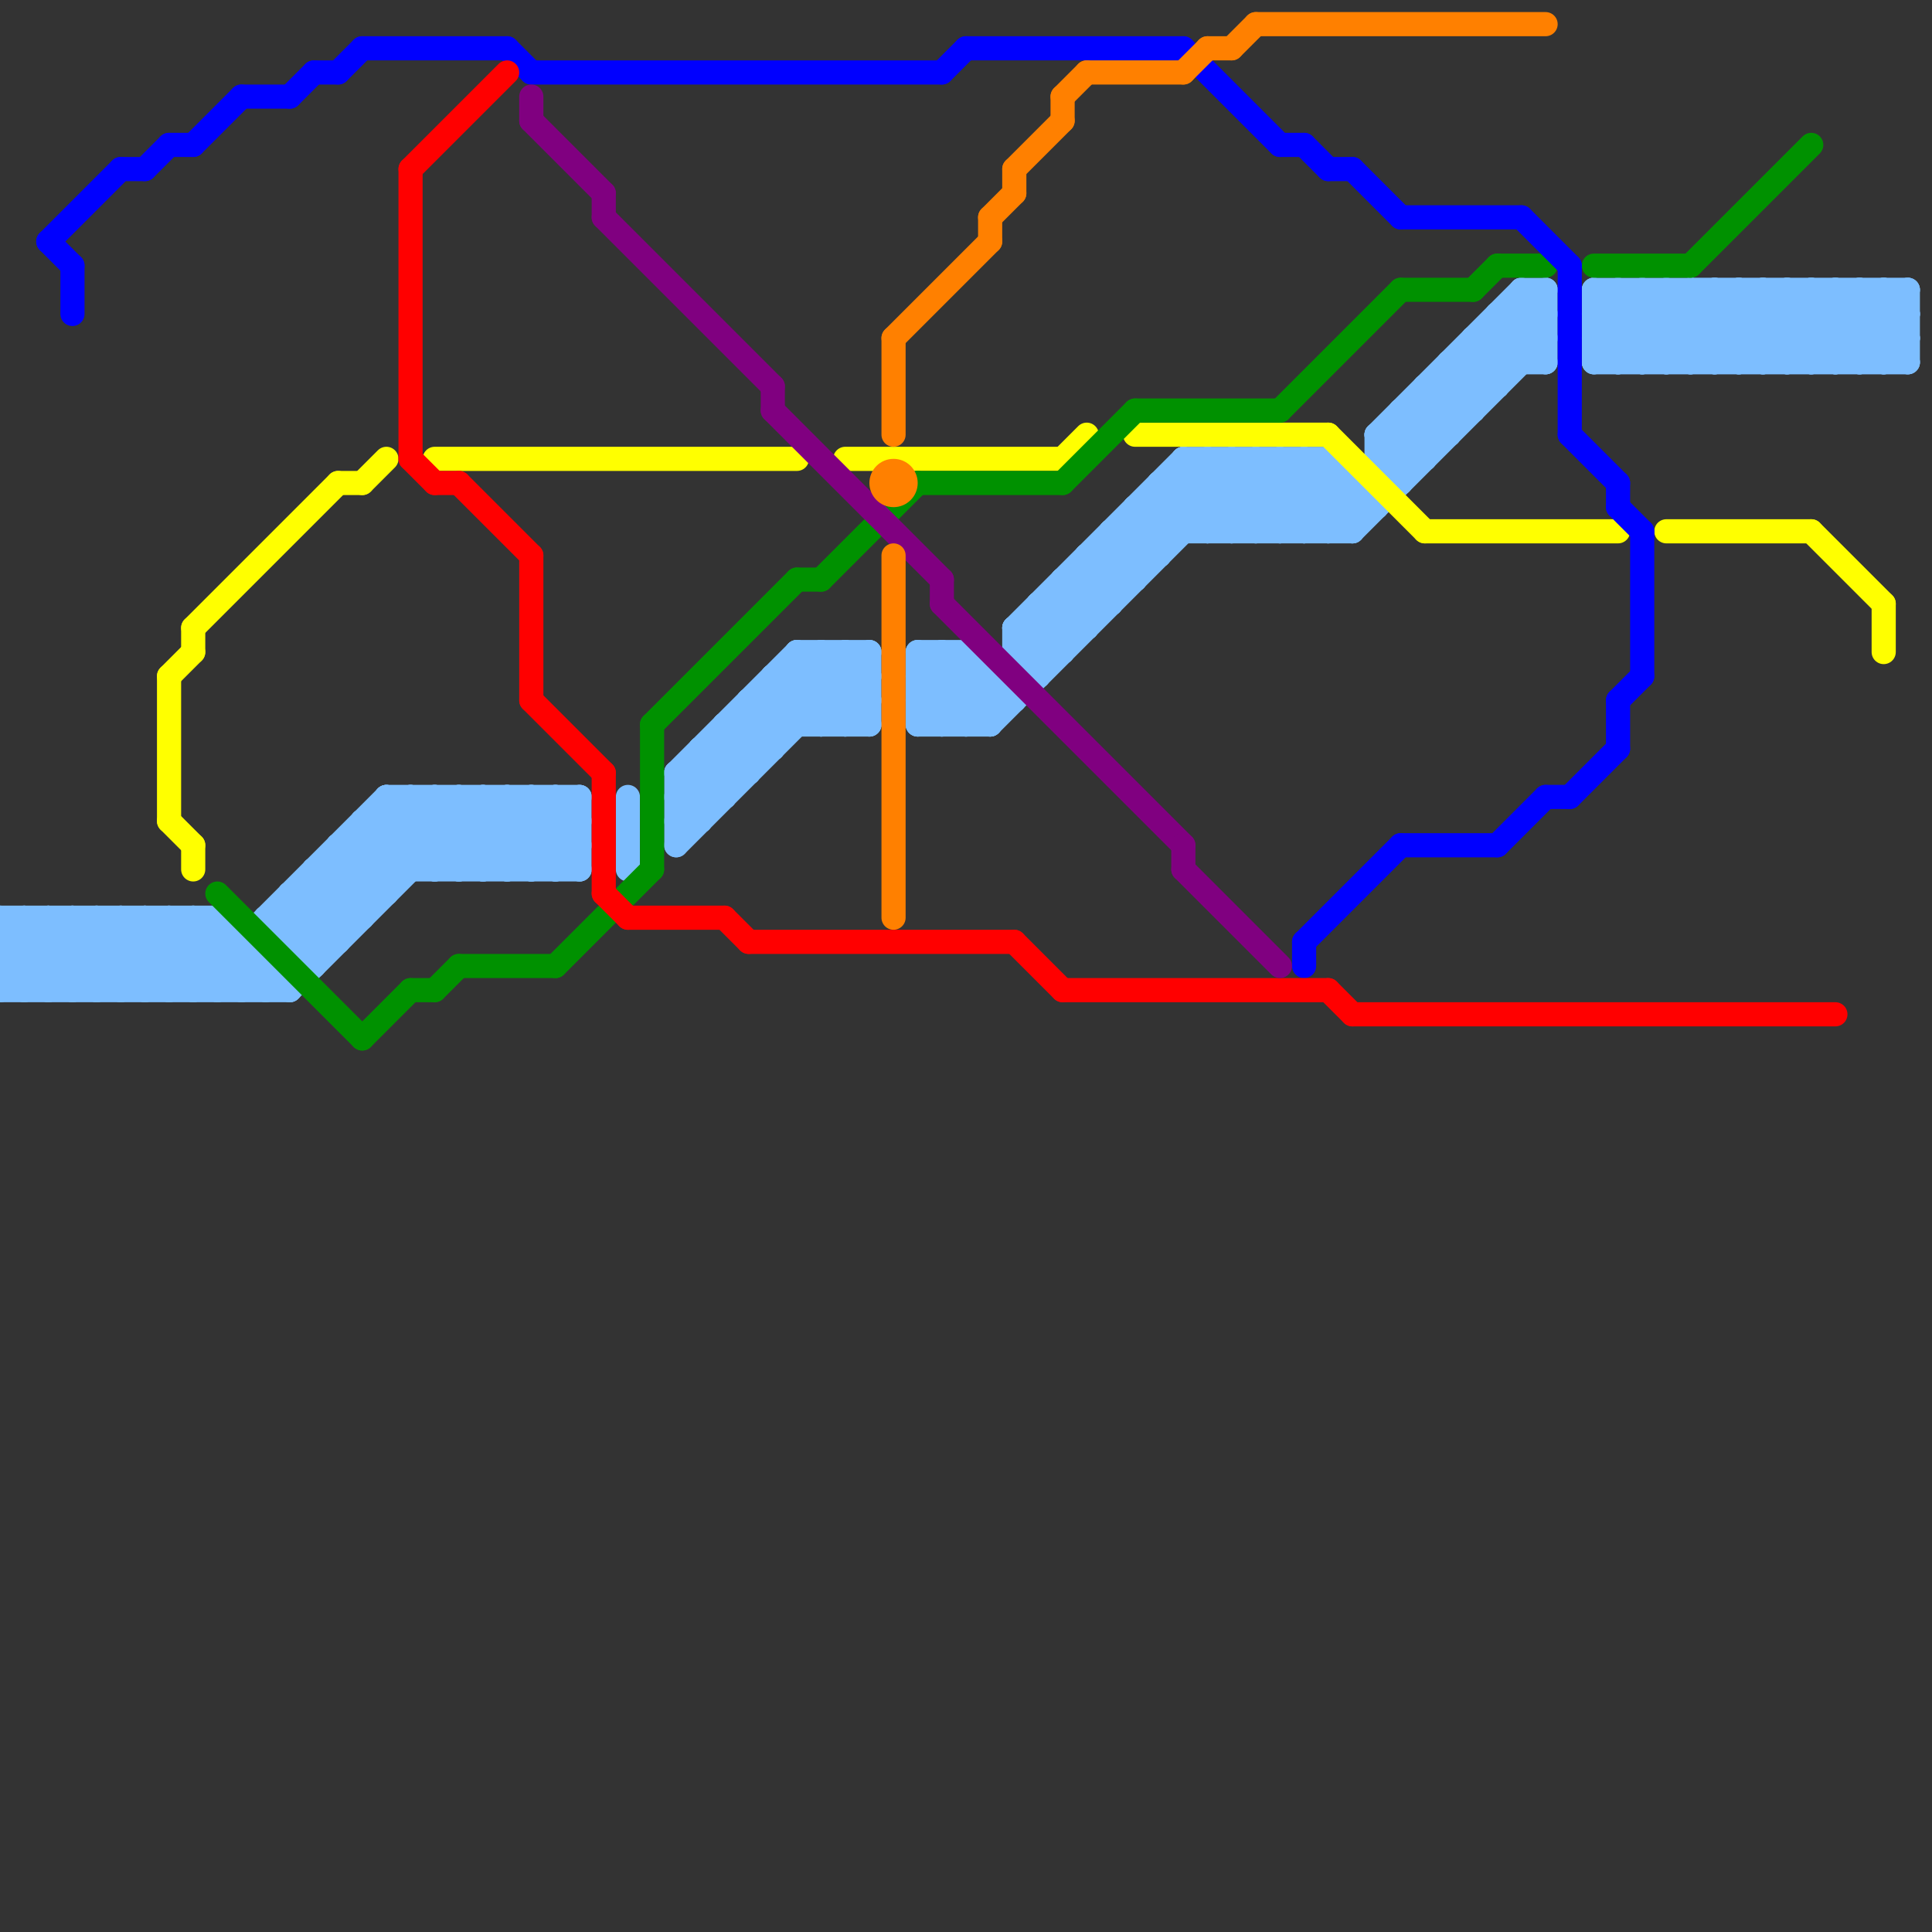 
<svg version="1.1" xmlns="http://www.w3.org/2000/svg" viewBox="0 0 80 80">
<rect x="0" y="0" width="80" height="80" fill="#333333" stroke="none"/>
<style>line { stroke-width: 1; fill: none; stroke-linecap: round; stroke-linejoin: round; } .c0 { stroke: #7dbeff } .c1 { stroke: #ffff00 } .c2 { stroke: #009100 } .c3 { stroke: #0000ff } .c4 { stroke: #ff0000 } .c5 { stroke: #800080 } .c6 { stroke: #ff8000 }</style><line class="c0" x1="52" y1="22" x2="55" y2="19"/><line class="c0" x1="12" y1="37" x2="14" y2="39"/><line class="c0" x1="43" y1="26" x2="44" y2="27"/><line class="c0" x1="47" y1="21" x2="48" y2="22"/><line class="c0" x1="8" y1="38" x2="8" y2="41"/><line class="c0" x1="22" y1="36" x2="24" y2="34"/><line class="c0" x1="1" y1="38" x2="1" y2="41"/><line class="c0" x1="56" y1="22" x2="64" y2="14"/><line class="c0" x1="45" y1="23" x2="48" y2="23"/><line class="c0" x1="7" y1="41" x2="9" y2="39"/><line class="c0" x1="23" y1="33" x2="23" y2="36"/><line class="c0" x1="66" y1="15" x2="79" y2="15"/><line class="c0" x1="38" y1="30" x2="40" y2="28"/><line class="c0" x1="0" y1="38" x2="0" y2="41"/><line class="c0" x1="31" y1="29" x2="32" y2="30"/><line class="c0" x1="77" y1="12" x2="77" y2="15"/><line class="c0" x1="69" y1="15" x2="72" y2="12"/><line class="c0" x1="9" y1="38" x2="9" y2="41"/><line class="c0" x1="74" y1="12" x2="77" y2="15"/><line class="c0" x1="38" y1="27" x2="38" y2="30"/><line class="c0" x1="38" y1="27" x2="40" y2="27"/><line class="c0" x1="43" y1="25" x2="43" y2="28"/><line class="c0" x1="51" y1="22" x2="54" y2="19"/><line class="c0" x1="63" y1="13" x2="64" y2="14"/><line class="c0" x1="67" y1="12" x2="67" y2="15"/><line class="c0" x1="0" y1="39" x2="1" y2="38"/><line class="c0" x1="66" y1="13" x2="68" y2="15"/><line class="c0" x1="2" y1="38" x2="2" y2="41"/><line class="c0" x1="75" y1="12" x2="75" y2="15"/><line class="c0" x1="75" y1="15" x2="78" y2="12"/><line class="c0" x1="53" y1="19" x2="56" y2="22"/><line class="c0" x1="76" y1="12" x2="79" y2="15"/><line class="c0" x1="57" y1="18" x2="63" y2="12"/><line class="c0" x1="28" y1="35" x2="36" y2="27"/><line class="c0" x1="40" y1="27" x2="40" y2="30"/><line class="c0" x1="12" y1="41" x2="20" y2="33"/><line class="c0" x1="32" y1="29" x2="33" y2="30"/><line class="c0" x1="59" y1="16" x2="59" y2="19"/><line class="c0" x1="0" y1="40" x2="11" y2="40"/><line class="c0" x1="38" y1="28" x2="41" y2="28"/><line class="c0" x1="33" y1="27" x2="33" y2="30"/><line class="c0" x1="77" y1="12" x2="79" y2="14"/><line class="c0" x1="11" y1="38" x2="15" y2="38"/><line class="c0" x1="67" y1="15" x2="70" y2="12"/><line class="c0" x1="14" y1="36" x2="15" y2="37"/><line class="c0" x1="5" y1="38" x2="8" y2="41"/><line class="c0" x1="13" y1="39" x2="19" y2="33"/><line class="c0" x1="61" y1="14" x2="61" y2="17"/><line class="c0" x1="70" y1="15" x2="73" y2="12"/><line class="c0" x1="17" y1="33" x2="17" y2="36"/><line class="c0" x1="9" y1="38" x2="12" y2="41"/><line class="c0" x1="12" y1="37" x2="12" y2="39"/><line class="c0" x1="29" y1="32" x2="30" y2="33"/><line class="c0" x1="42" y1="26" x2="49" y2="19"/><line class="c0" x1="67" y1="12" x2="70" y2="15"/><line class="c0" x1="79" y1="12" x2="79" y2="15"/><line class="c0" x1="44" y1="25" x2="45" y2="26"/><line class="c0" x1="19" y1="33" x2="19" y2="36"/><line class="c0" x1="0" y1="40" x2="1" y2="41"/><line class="c0" x1="6" y1="38" x2="9" y2="41"/><line class="c0" x1="57" y1="18" x2="60" y2="18"/><line class="c0" x1="28" y1="33" x2="30" y2="33"/><line class="c0" x1="29" y1="31" x2="30" y2="32"/><line class="c0" x1="32" y1="28" x2="34" y2="30"/><line class="c0" x1="60" y1="15" x2="60" y2="18"/><line class="c0" x1="38" y1="27" x2="41" y2="30"/><line class="c0" x1="72" y1="12" x2="72" y2="15"/><line class="c0" x1="39" y1="30" x2="50" y2="19"/><line class="c0" x1="4" y1="38" x2="4" y2="41"/><line class="c0" x1="59" y1="17" x2="60" y2="18"/><line class="c0" x1="0" y1="39" x2="2" y2="41"/><line class="c0" x1="62" y1="13" x2="62" y2="16"/><line class="c0" x1="39" y1="27" x2="41" y2="29"/><line class="c0" x1="13" y1="36" x2="15" y2="38"/><line class="c0" x1="55" y1="22" x2="56" y2="21"/><line class="c0" x1="66" y1="14" x2="68" y2="12"/><line class="c0" x1="61" y1="15" x2="62" y2="16"/><line class="c0" x1="12" y1="38" x2="17" y2="33"/><line class="c0" x1="71" y1="12" x2="74" y2="15"/><line class="c0" x1="66" y1="13" x2="79" y2="13"/><line class="c0" x1="46" y1="23" x2="47" y2="24"/><line class="c0" x1="8" y1="41" x2="16" y2="33"/><line class="c0" x1="28" y1="33" x2="29" y2="34"/><line class="c0" x1="52" y1="19" x2="55" y2="22"/><line class="c0" x1="12" y1="39" x2="14" y2="39"/><line class="c0" x1="7" y1="38" x2="10" y2="41"/><line class="c0" x1="33" y1="27" x2="36" y2="30"/><line class="c0" x1="29" y1="31" x2="32" y2="31"/><line class="c0" x1="58" y1="18" x2="59" y2="19"/><line class="c0" x1="30" y1="31" x2="31" y2="32"/><line class="c0" x1="73" y1="12" x2="76" y2="15"/><line class="c0" x1="43" y1="27" x2="51" y2="19"/><line class="c0" x1="71" y1="15" x2="74" y2="12"/><line class="c0" x1="66" y1="12" x2="66" y2="15"/><line class="c0" x1="54" y1="19" x2="56" y2="21"/><line class="c0" x1="23" y1="33" x2="24" y2="34"/><line class="c0" x1="13" y1="36" x2="24" y2="36"/><line class="c0" x1="11" y1="40" x2="11" y2="41"/><line class="c0" x1="20" y1="33" x2="23" y2="36"/><line class="c0" x1="42" y1="26" x2="45" y2="26"/><line class="c0" x1="21" y1="33" x2="21" y2="36"/><line class="c0" x1="8" y1="38" x2="11" y2="41"/><line class="c0" x1="49" y1="20" x2="51" y2="22"/><line class="c0" x1="68" y1="12" x2="68" y2="15"/><line class="c0" x1="16" y1="34" x2="18" y2="36"/><line class="c0" x1="54" y1="22" x2="64" y2="12"/><line class="c0" x1="0" y1="41" x2="12" y2="41"/><line class="c0" x1="43" y1="25" x2="44" y2="26"/><line class="c0" x1="14" y1="35" x2="24" y2="35"/><line class="c0" x1="44" y1="24" x2="47" y2="24"/><line class="c0" x1="1" y1="38" x2="4" y2="41"/><line class="c0" x1="66" y1="15" x2="69" y2="12"/><line class="c0" x1="78" y1="12" x2="79" y2="13"/><line class="c0" x1="46" y1="22" x2="56" y2="22"/><line class="c0" x1="31" y1="30" x2="32" y2="31"/><line class="c0" x1="47" y1="21" x2="47" y2="24"/><line class="c0" x1="30" y1="30" x2="30" y2="33"/><line class="c0" x1="58" y1="17" x2="59" y2="18"/><line class="c0" x1="3" y1="38" x2="3" y2="41"/><line class="c0" x1="49" y1="19" x2="49" y2="22"/><line class="c0" x1="21" y1="36" x2="24" y2="33"/><line class="c0" x1="72" y1="15" x2="75" y2="12"/><line class="c0" x1="57" y1="19" x2="59" y2="19"/><line class="c0" x1="9" y1="41" x2="10" y2="40"/><line class="c0" x1="28" y1="34" x2="29" y2="34"/><line class="c0" x1="62" y1="14" x2="63" y2="15"/><line class="c0" x1="38" y1="28" x2="39" y2="27"/><line class="c0" x1="11" y1="38" x2="13" y2="40"/><line class="c0" x1="69" y1="12" x2="69" y2="15"/><line class="c0" x1="66" y1="12" x2="69" y2="15"/><line class="c0" x1="5" y1="38" x2="5" y2="41"/><line class="c0" x1="75" y1="12" x2="78" y2="15"/><line class="c0" x1="18" y1="33" x2="18" y2="36"/><line class="c0" x1="28" y1="32" x2="31" y2="32"/><line class="c0" x1="43" y1="25" x2="46" y2="25"/><line class="c0" x1="30" y1="30" x2="36" y2="30"/><line class="c0" x1="63" y1="12" x2="64" y2="13"/><line class="c0" x1="57" y1="18" x2="57" y2="19"/><line class="c0" x1="35" y1="27" x2="36" y2="28"/><line class="c0" x1="45" y1="24" x2="46" y2="25"/><line class="c0" x1="68" y1="12" x2="71" y2="15"/><line class="c0" x1="16" y1="33" x2="24" y2="33"/><line class="c0" x1="78" y1="15" x2="79" y2="14"/><line class="c0" x1="58" y1="17" x2="61" y2="17"/><line class="c0" x1="46" y1="22" x2="46" y2="25"/><line class="c0" x1="28" y1="32" x2="28" y2="35"/><line class="c0" x1="50" y1="19" x2="50" y2="22"/><line class="c0" x1="42" y1="27" x2="44" y2="27"/><line class="c0" x1="49" y1="19" x2="55" y2="19"/><line class="c0" x1="51" y1="19" x2="51" y2="22"/><line class="c0" x1="62" y1="13" x2="64" y2="13"/><line class="c0" x1="70" y1="12" x2="70" y2="15"/><line class="c0" x1="47" y1="22" x2="48" y2="23"/><line class="c0" x1="33" y1="27" x2="36" y2="27"/><line class="c0" x1="20" y1="33" x2="20" y2="36"/><line class="c0" x1="19" y1="36" x2="22" y2="33"/><line class="c0" x1="17" y1="33" x2="20" y2="36"/><line class="c0" x1="56" y1="20" x2="56" y2="22"/><line class="c0" x1="15" y1="34" x2="17" y2="36"/><line class="c0" x1="13" y1="36" x2="13" y2="40"/><line class="c0" x1="55" y1="19" x2="57" y2="21"/><line class="c0" x1="28" y1="34" x2="35" y2="27"/><line class="c0" x1="38" y1="28" x2="40" y2="30"/><line class="c0" x1="42" y1="27" x2="43" y2="28"/><line class="c0" x1="57" y1="18" x2="58" y2="19"/><line class="c0" x1="32" y1="28" x2="32" y2="31"/><line class="c0" x1="74" y1="15" x2="77" y2="12"/><line class="c0" x1="22" y1="33" x2="22" y2="36"/><line class="c0" x1="45" y1="23" x2="45" y2="26"/><line class="c0" x1="38" y1="29" x2="40" y2="27"/><line class="c0" x1="42" y1="26" x2="42" y2="27"/><line class="c0" x1="52" y1="19" x2="52" y2="22"/><line class="c0" x1="15" y1="34" x2="15" y2="38"/><line class="c0" x1="39" y1="27" x2="39" y2="30"/><line class="c0" x1="13" y1="37" x2="14" y2="38"/><line class="c0" x1="19" y1="33" x2="22" y2="36"/><line class="c0" x1="28" y1="32" x2="33" y2="27"/><line class="c0" x1="62" y1="13" x2="64" y2="15"/><line class="c0" x1="1" y1="41" x2="4" y2="38"/><line class="c0" x1="20" y1="36" x2="23" y2="33"/><line class="c0" x1="7" y1="38" x2="7" y2="41"/><line class="c0" x1="66" y1="14" x2="67" y2="15"/><line class="c0" x1="76" y1="15" x2="79" y2="12"/><line class="c0" x1="15" y1="35" x2="16" y2="36"/><line class="c0" x1="72" y1="12" x2="75" y2="15"/><line class="c0" x1="32" y1="28" x2="36" y2="28"/><line class="c0" x1="48" y1="20" x2="56" y2="20"/><line class="c0" x1="33" y1="28" x2="35" y2="30"/><line class="c0" x1="31" y1="29" x2="36" y2="29"/><line class="c0" x1="74" y1="12" x2="74" y2="15"/><line class="c0" x1="0" y1="41" x2="3" y2="38"/><line class="c0" x1="41" y1="30" x2="52" y2="19"/><line class="c0" x1="73" y1="15" x2="76" y2="12"/><line class="c0" x1="14" y1="35" x2="16" y2="37"/><line class="c0" x1="59" y1="16" x2="60" y2="17"/><line class="c0" x1="10" y1="41" x2="18" y2="33"/><line class="c0" x1="15" y1="34" x2="24" y2="34"/><line class="c0" x1="29" y1="31" x2="29" y2="34"/><line class="c0" x1="53" y1="22" x2="55" y2="20"/><line class="c0" x1="22" y1="33" x2="24" y2="35"/><line class="c0" x1="53" y1="19" x2="53" y2="22"/><line class="c0" x1="66" y1="13" x2="67" y2="12"/><line class="c0" x1="50" y1="19" x2="53" y2="22"/><line class="c0" x1="14" y1="35" x2="14" y2="39"/><line class="c0" x1="76" y1="12" x2="76" y2="15"/><line class="c0" x1="2" y1="41" x2="5" y2="38"/><line class="c0" x1="48" y1="21" x2="49" y2="22"/><line class="c0" x1="57" y1="19" x2="58" y2="20"/><line class="c0" x1="61" y1="14" x2="62" y2="15"/><line class="c0" x1="31" y1="29" x2="31" y2="32"/><line class="c0" x1="0" y1="38" x2="3" y2="41"/><line class="c0" x1="12" y1="38" x2="13" y2="39"/><line class="c0" x1="0" y1="39" x2="10" y2="39"/><line class="c0" x1="38" y1="29" x2="39" y2="30"/><line class="c0" x1="38" y1="29" x2="42" y2="29"/><line class="c0" x1="55" y1="19" x2="55" y2="22"/><line class="c0" x1="68" y1="15" x2="71" y2="12"/><line class="c0" x1="40" y1="27" x2="42" y2="29"/><line class="c0" x1="42" y1="26" x2="43" y2="27"/><line class="c0" x1="0" y1="38" x2="9" y2="38"/><line class="c0" x1="30" y1="30" x2="31" y2="31"/><line class="c0" x1="59" y1="16" x2="62" y2="16"/><line class="c0" x1="38" y1="30" x2="41" y2="30"/><line class="c0" x1="24" y1="33" x2="24" y2="36"/><line class="c0" x1="60" y1="15" x2="64" y2="15"/><line class="c0" x1="77" y1="15" x2="79" y2="13"/><line class="c0" x1="54" y1="19" x2="54" y2="22"/><line class="c0" x1="2" y1="38" x2="5" y2="41"/><line class="c0" x1="21" y1="33" x2="24" y2="36"/><line class="c0" x1="44" y1="24" x2="44" y2="27"/><line class="c0" x1="44" y1="24" x2="45" y2="25"/><line class="c0" x1="60" y1="15" x2="61" y2="16"/><line class="c0" x1="10" y1="39" x2="10" y2="41"/><line class="c0" x1="3" y1="41" x2="6" y2="38"/><line class="c0" x1="61" y1="14" x2="64" y2="14"/><line class="c0" x1="47" y1="21" x2="57" y2="21"/><line class="c0" x1="26" y1="33" x2="26" y2="36"/><line class="c0" x1="48" y1="20" x2="48" y2="23"/><line class="c0" x1="28" y1="33" x2="34" y2="27"/><line class="c0" x1="6" y1="38" x2="6" y2="41"/><line class="c0" x1="5" y1="41" x2="8" y2="38"/><line class="c0" x1="63" y1="12" x2="64" y2="12"/><line class="c0" x1="3" y1="38" x2="6" y2="41"/><line class="c0" x1="16" y1="33" x2="19" y2="36"/><line class="c0" x1="34" y1="30" x2="36" y2="28"/><line class="c0" x1="66" y1="12" x2="79" y2="12"/><line class="c0" x1="23" y1="36" x2="24" y2="35"/><line class="c0" x1="28" y1="32" x2="29" y2="33"/><line class="c0" x1="66" y1="14" x2="79" y2="14"/><line class="c0" x1="16" y1="33" x2="16" y2="37"/><line class="c0" x1="46" y1="22" x2="47" y2="23"/><line class="c0" x1="78" y1="12" x2="78" y2="15"/><line class="c0" x1="4" y1="41" x2="7" y2="38"/><line class="c0" x1="35" y1="30" x2="36" y2="29"/><line class="c0" x1="40" y1="30" x2="41" y2="29"/><line class="c0" x1="34" y1="27" x2="34" y2="30"/><line class="c0" x1="69" y1="12" x2="72" y2="15"/><line class="c0" x1="0" y1="40" x2="2" y2="38"/><line class="c0" x1="18" y1="33" x2="21" y2="36"/><line class="c0" x1="18" y1="36" x2="21" y2="33"/><line class="c0" x1="58" y1="17" x2="58" y2="20"/><line class="c0" x1="48" y1="20" x2="50" y2="22"/><line class="c0" x1="71" y1="12" x2="71" y2="15"/><line class="c0" x1="6" y1="41" x2="9" y2="38"/><line class="c0" x1="49" y1="19" x2="52" y2="22"/><line class="c0" x1="60" y1="16" x2="61" y2="17"/><line class="c0" x1="36" y1="27" x2="36" y2="30"/><line class="c0" x1="4" y1="38" x2="7" y2="41"/><line class="c0" x1="12" y1="37" x2="16" y2="37"/><line class="c0" x1="64" y1="12" x2="64" y2="15"/><line class="c0" x1="50" y1="22" x2="53" y2="19"/><line class="c0" x1="51" y1="19" x2="54" y2="22"/><line class="c0" x1="73" y1="12" x2="73" y2="15"/><line class="c0" x1="41" y1="28" x2="41" y2="30"/><line class="c0" x1="70" y1="12" x2="73" y2="15"/><line class="c0" x1="45" y1="23" x2="46" y2="24"/><line class="c0" x1="58" y1="19" x2="64" y2="13"/><line class="c0" x1="34" y1="27" x2="36" y2="29"/><line class="c0" x1="63" y1="12" x2="63" y2="15"/><line class="c0" x1="35" y1="27" x2="35" y2="30"/><line class="c1" x1="8" y1="26" x2="8" y2="27"/><line class="c1" x1="75" y1="22" x2="78" y2="25"/><line class="c1" x1="15" y1="20" x2="16" y2="19"/><line class="c1" x1="7" y1="28" x2="8" y2="27"/><line class="c1" x1="18" y1="19" x2="33" y2="19"/><line class="c1" x1="35" y1="19" x2="44" y2="19"/><line class="c1" x1="69" y1="22" x2="75" y2="22"/><line class="c1" x1="14" y1="20" x2="15" y2="20"/><line class="c1" x1="47" y1="18" x2="55" y2="18"/><line class="c1" x1="8" y1="26" x2="14" y2="20"/><line class="c1" x1="44" y1="19" x2="45" y2="18"/><line class="c1" x1="7" y1="34" x2="8" y2="35"/><line class="c1" x1="7" y1="28" x2="7" y2="34"/><line class="c1" x1="55" y1="18" x2="59" y2="22"/><line class="c1" x1="59" y1="22" x2="67" y2="22"/><line class="c1" x1="78" y1="25" x2="78" y2="27"/><line class="c1" x1="8" y1="35" x2="8" y2="36"/><line class="c2" x1="27" y1="30" x2="33" y2="24"/><line class="c2" x1="15" y1="43" x2="17" y2="41"/><line class="c2" x1="9" y1="37" x2="15" y2="43"/><line class="c2" x1="61" y1="12" x2="62" y2="11"/><line class="c2" x1="44" y1="20" x2="47" y2="17"/><line class="c2" x1="34" y1="24" x2="38" y2="20"/><line class="c2" x1="70" y1="11" x2="75" y2="6"/><line class="c2" x1="62" y1="11" x2="64" y2="11"/><line class="c2" x1="66" y1="11" x2="70" y2="11"/><line class="c2" x1="33" y1="24" x2="34" y2="24"/><line class="c2" x1="58" y1="12" x2="61" y2="12"/><line class="c2" x1="19" y1="40" x2="23" y2="40"/><line class="c2" x1="23" y1="40" x2="27" y2="36"/><line class="c2" x1="47" y1="17" x2="53" y2="17"/><line class="c2" x1="18" y1="41" x2="19" y2="40"/><line class="c2" x1="38" y1="20" x2="44" y2="20"/><line class="c2" x1="27" y1="30" x2="27" y2="36"/><line class="c2" x1="53" y1="17" x2="58" y2="12"/><line class="c2" x1="17" y1="41" x2="18" y2="41"/><line class="c3" x1="40" y1="2" x2="49" y2="2"/><line class="c3" x1="53" y1="6" x2="54" y2="6"/><line class="c3" x1="67" y1="29" x2="67" y2="31"/><line class="c3" x1="39" y1="3" x2="40" y2="2"/><line class="c3" x1="15" y1="2" x2="21" y2="2"/><line class="c3" x1="58" y1="35" x2="62" y2="35"/><line class="c3" x1="14" y1="3" x2="15" y2="2"/><line class="c3" x1="2" y1="10" x2="3" y2="11"/><line class="c3" x1="67" y1="21" x2="68" y2="22"/><line class="c3" x1="68" y1="22" x2="68" y2="28"/><line class="c3" x1="63" y1="9" x2="65" y2="11"/><line class="c3" x1="55" y1="7" x2="56" y2="7"/><line class="c3" x1="65" y1="33" x2="67" y2="31"/><line class="c3" x1="10" y1="4" x2="12" y2="4"/><line class="c3" x1="5" y1="7" x2="6" y2="7"/><line class="c3" x1="54" y1="39" x2="58" y2="35"/><line class="c3" x1="67" y1="29" x2="68" y2="28"/><line class="c3" x1="54" y1="6" x2="55" y2="7"/><line class="c3" x1="21" y1="2" x2="22" y2="3"/><line class="c3" x1="8" y1="6" x2="10" y2="4"/><line class="c3" x1="54" y1="39" x2="54" y2="40"/><line class="c3" x1="3" y1="11" x2="3" y2="13"/><line class="c3" x1="58" y1="9" x2="63" y2="9"/><line class="c3" x1="64" y1="33" x2="65" y2="33"/><line class="c3" x1="56" y1="7" x2="58" y2="9"/><line class="c3" x1="12" y1="4" x2="13" y2="3"/><line class="c3" x1="13" y1="3" x2="14" y2="3"/><line class="c3" x1="6" y1="7" x2="7" y2="6"/><line class="c3" x1="62" y1="35" x2="64" y2="33"/><line class="c3" x1="2" y1="10" x2="5" y2="7"/><line class="c3" x1="65" y1="11" x2="65" y2="18"/><line class="c3" x1="7" y1="6" x2="8" y2="6"/><line class="c3" x1="49" y1="2" x2="53" y2="6"/><line class="c3" x1="67" y1="20" x2="67" y2="21"/><line class="c3" x1="22" y1="3" x2="39" y2="3"/><line class="c3" x1="65" y1="18" x2="67" y2="20"/><line class="c4" x1="19" y1="20" x2="22" y2="23"/><line class="c4" x1="44" y1="41" x2="55" y2="41"/><line class="c4" x1="31" y1="39" x2="42" y2="39"/><line class="c4" x1="26" y1="38" x2="30" y2="38"/><line class="c4" x1="17" y1="7" x2="21" y2="3"/><line class="c4" x1="22" y1="23" x2="22" y2="29"/><line class="c4" x1="25" y1="32" x2="25" y2="37"/><line class="c4" x1="17" y1="7" x2="17" y2="19"/><line class="c4" x1="17" y1="19" x2="18" y2="20"/><line class="c4" x1="25" y1="37" x2="26" y2="38"/><line class="c4" x1="22" y1="29" x2="25" y2="32"/><line class="c4" x1="42" y1="39" x2="44" y2="41"/><line class="c4" x1="55" y1="41" x2="56" y2="42"/><line class="c4" x1="56" y1="42" x2="76" y2="42"/><line class="c4" x1="18" y1="20" x2="19" y2="20"/><line class="c4" x1="30" y1="38" x2="31" y2="39"/><line class="c5" x1="25" y1="8" x2="25" y2="9"/><line class="c5" x1="49" y1="36" x2="53" y2="40"/><line class="c5" x1="39" y1="25" x2="49" y2="35"/><line class="c5" x1="39" y1="24" x2="39" y2="25"/><line class="c5" x1="22" y1="5" x2="25" y2="8"/><line class="c5" x1="32" y1="16" x2="32" y2="17"/><line class="c5" x1="49" y1="35" x2="49" y2="36"/><line class="c5" x1="25" y1="9" x2="32" y2="16"/><line class="c5" x1="22" y1="4" x2="22" y2="5"/><line class="c5" x1="32" y1="17" x2="39" y2="24"/><line class="c6" x1="44" y1="4" x2="45" y2="3"/><line class="c6" x1="41" y1="9" x2="42" y2="8"/><line class="c6" x1="37" y1="14" x2="41" y2="10"/><line class="c6" x1="42" y1="7" x2="44" y2="5"/><line class="c6" x1="52" y1="1" x2="64" y2="1"/><line class="c6" x1="49" y1="3" x2="50" y2="2"/><line class="c6" x1="42" y1="7" x2="42" y2="8"/><line class="c6" x1="41" y1="9" x2="41" y2="10"/><line class="c6" x1="37" y1="23" x2="37" y2="38"/><line class="c6" x1="51" y1="2" x2="52" y2="1"/><line class="c6" x1="50" y1="2" x2="51" y2="2"/><line class="c6" x1="44" y1="4" x2="44" y2="5"/><line class="c6" x1="45" y1="3" x2="49" y2="3"/><line class="c6" x1="37" y1="14" x2="37" y2="18"/><circle cx="37" cy="20" r="1" fill="#ff8000" />


</svg>

